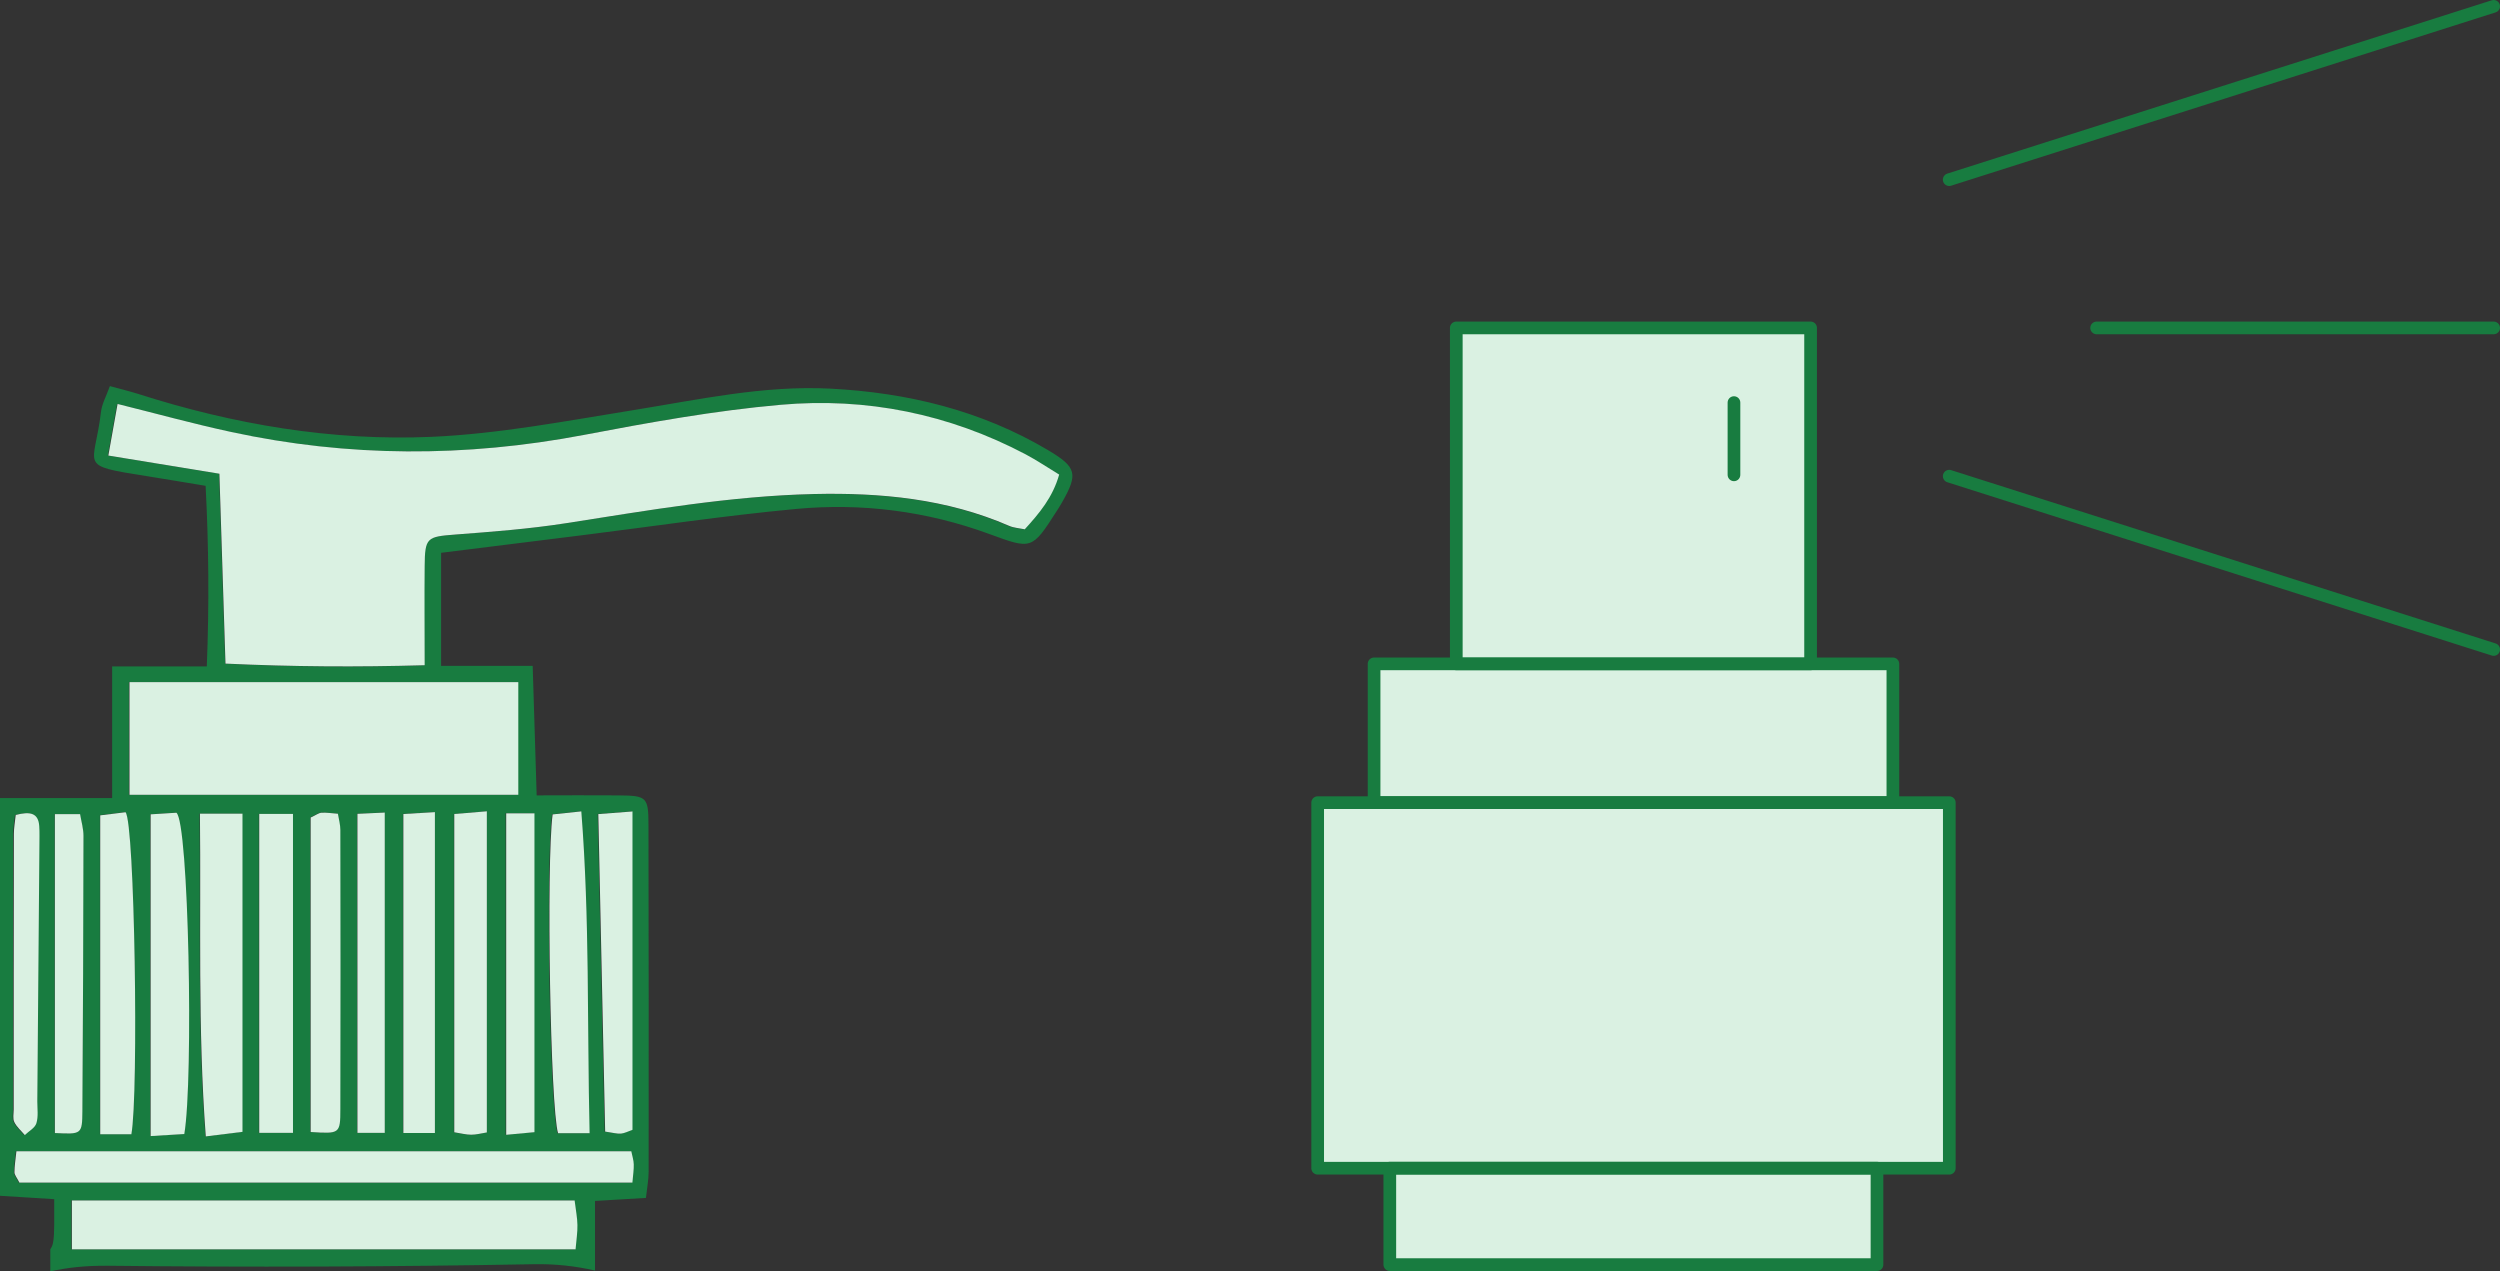 <?xml version="1.0" encoding="UTF-8"?>
<svg xmlns="http://www.w3.org/2000/svg" viewBox="0 0 295.58 150.3">
  <rect x="0" y="0" width="295.58" height="150.3" fill="#333333" stroke="none"/>
  <defs>
    <style>.d{fill:#daf1e2;}.e{fill:none;stroke:#187c40;stroke-linecap:round;stroke-linejoin:round;stroke-width:1.5px;}.f{fill:#187c40;}</style>
  </defs>
  <g id="a"></g>
  <g id="b">
    <g id="c">
      <g>
        <path class="f" d="M12.47,149.65c16.88,.19,33.77,.13,50.65-.18,2.53-.05,4.92,.22,7.23,.75v-8.23c2.15-.13,3.98-.24,6.02-.36,.13-1.18,.32-2.14,.32-3.11,.01-13.64,.01-27.27-.02-40.91,0-3.41-.18-3.54-3.64-3.57-3.09-.03-6.18,0-9.58,0-.16-5.24-.31-10.04-.47-15.31h-10.83v-13.37c5.72-.71,11.17-1.39,16.61-2.07,8.43-1.05,16.84-2.32,25.3-3.11,7.8-.74,15.49,.24,22.89,2.95,5.04,1.85,5.05,1.88,7.99-2.71,.2-.32,.41-.63,.59-.96,1.97-3.43,1.78-4.22-1.62-6.24-7.92-4.7-16.6-6.79-25.71-7.27-7.94-.41-15.65,1.31-23.43,2.56-7.89,1.27-15.8,2.79-23.75,3.14-11.8,.51-23.41-1.47-34.7-5.08-1.04-.33-2.1-.58-3.33-.92-.43,1.21-.94,2.1-1.05,3.04-.76,6.59-2.92,6.29,5.39,7.6,2.29,.36,4.58,.76,6.98,1.15,.37,7.21,.43,14.01,.14,21.35H13.26v15.57H0v47.02c2.22,.14,4.25,.26,6.41,.4,0,1.35,.01,2.22,0,3.08,0,.41-.01,.76-.03,1.07-.04,.87-.14,1.37-.43,1.76v2.62c2.08-.45,4.24-.68,6.51-.65Zm55.51-1.94H8.44v-5.78h59.44c.15,1.21,.32,2.06,.33,2.9,.02,.85-.12,1.71-.22,2.87Zm6.73-51.79v37.65c-.46,.16-.9,.4-1.36,.45-.47,.04-.95-.11-1.87-.24-.27-12.48-.54-24.89-.81-37.54,1.46-.11,2.52-.2,4.04-.31Zm-9.43,.36c.96-.1,1.99-.21,3.39-.36,1,12.71,.68,25.16,.98,38.06h-3.74c-.9-2.96-1.41-31.8-.64-37.69Zm-2.16-.13v37.7c-.88,.08-1.91,.18-3.34,.31v-38.01h3.34ZM12.75,53.86c.39-2.21,.73-4.09,1.09-6.1,4.74,1.18,9.05,2.37,13.42,3.32,13.86,3,27.73,3.01,41.67,.36,7.72-1.47,15.49-2.88,23.3-3.57,10.13-.9,19.9,1.07,28.98,5.86,1.3,.69,2.53,1.52,3.96,2.39-.76,2.69-2.32,4.55-4.07,6.47-.68-.14-1.31-.17-1.85-.41-7.39-3.21-15.17-3.94-23.1-3.76-9.9,.23-19.61,1.94-29.36,3.46-4.31,.67-8.67,1-13.02,1.33-3.36,.26-3.59,.35-3.62,3.74-.04,3.74,0,7.48,0,11.71-7.96,.23-15.62,.18-23.53-.19-.25-7.76-.48-14.97-.72-22.47-4.48-.73-8.61-1.41-13.13-2.15Zm2.5,26.79H61.21v13.32H15.24v-13.32Zm42.26,15.27v37.97c-.67,.11-1.26,.27-1.85,.27-.59,0-1.19-.16-2-.29v-37.63c1.17-.1,2.23-.19,3.85-.32Zm-6.14,.09v37.94h-3.73v-37.72c1.34-.08,2.39-.14,3.73-.22Zm-5.93,.05v37.87h-3.23v-37.72c1.09-.05,2.03-.09,3.23-.15Zm-5.25,35.06c0,2.94-.08,2.94-3.51,2.72v-37.19c.63-.29,.95-.55,1.28-.57,.59-.04,1.2,.07,1.94,.12,.12,.71,.29,1.31,.29,1.9,.02,11,.03,22.01,0,33.01Zm-5.6-34.89v37.71h-3.99v-37.71h3.99Zm-11-.03h5.03v37.62c-1.37,.17-2.64,.32-4.34,.54-.96-12.89-.55-25.42-.69-38.15Zm-1.85,37.87c-1.1,.07-2.29,.14-3.98,.24v-38.04c1.2-.08,2.26-.15,3.04-.19,1.47,.99,2.04,31.54,.94,37.99Zm-9.93-37.69c1.06-.13,2.11-.26,2.99-.37,1.09,1.14,1.57,33.27,.69,38.09h-3.68v-37.71Zm-5.36-.13h2.98c.15,.89,.4,1.72,.4,2.55-.02,10.86-.05,21.71-.13,32.57-.02,2.74-.1,2.74-3.24,2.58v-37.7ZM1.53,131.19c0-10.85,0-21.69,.02-32.54,0-.72,.13-1.45,.22-2.29,1.73-.46,2.7-.24,2.79,1.32,.05,.74,.02,1.5,.02,2.24-.08,10.1-.17,20.19-.25,30.29,0,.87,.14,1.8-.11,2.6-.17,.55-.89,.93-1.37,1.39-.43-.51-.96-.96-1.24-1.54-.2-.41-.07-.98-.07-1.48Zm.69,8.63c-.29-.59-.58-.9-.58-1.22,0-.72,.12-1.44,.23-2.48H74.57c.12,.59,.28,1.06,.29,1.54,.02,.61-.08,1.22-.16,2.16H2.22Z"></path>
        <g>
          <path class="d" d="M26.66,78.48c-.25-7.76-.48-14.97-.72-22.47-4.48-.73-8.61-1.41-13.13-2.15,.39-2.21,.73-4.09,1.09-6.1,4.74,1.18,9.05,2.37,13.42,3.31,13.86,3,27.73,3.01,41.67,.36,7.72-1.47,15.49-2.88,23.3-3.57,10.13-.9,19.9,1.07,28.98,5.86,1.3,.69,2.53,1.52,3.96,2.39-.76,2.69-2.32,4.55-4.07,6.47-.68-.14-1.31-.17-1.85-.41-7.39-3.21-15.17-3.94-23.1-3.76-9.9,.23-19.61,1.94-29.36,3.46-4.31,.67-8.67,1-13.02,1.33-3.36,.26-3.59,.35-3.62,3.74-.04,3.74,0,7.48,0,11.71-7.96,.23-15.62,.18-23.53-.19Z"></path>
          <path class="d" d="M15.31,93.97v-13.32H61.28v13.32H15.31Z"></path>
          <path class="d" d="M67.94,141.94c.15,1.21,.32,2.06,.33,2.9,.02,.85-.12,1.71-.22,2.87H8.5v-5.78h59.44Z"></path>
          <path class="d" d="M74.64,136.12c.12,.59,.28,1.06,.29,1.54,.02,.61-.08,1.22-.16,2.16H2.29c-.29-.59-.58-.9-.58-1.22,0-.72,.12-1.44,.23-2.48H74.64Z"></path>
          <path class="d" d="M23.64,96.2h5.03v37.62c-1.37,.17-2.64,.32-4.34,.54-.96-12.89-.55-25.42-.69-38.15Z"></path>
          <path class="d" d="M17.81,134.32v-38.04c1.2-.08,2.26-.14,3.04-.19,1.47,.99,2.04,31.54,.94,37.99-1.1,.07-2.29,.14-3.98,.24Z"></path>
          <path class="d" d="M34.64,133.94h-3.99v-37.71h3.99v37.71Z"></path>
          <path class="d" d="M69.72,133.98h-3.74c-.9-2.96-1.41-31.8-.64-37.69,.96-.1,1.99-.21,3.39-.36,1,12.71,.68,25.16,.98,38.06Z"></path>
          <path class="d" d="M15.53,134.11h-3.68v-37.71c1.06-.13,2.11-.26,2.99-.37,1.09,1.14,1.57,33.27,.69,38.09Z"></path>
          <path class="d" d="M57.56,95.92v37.97c-.67,.11-1.26,.27-1.85,.27-.59,0-1.19-.16-2-.29v-37.63c1.17-.1,2.23-.19,3.85-.32Z"></path>
          <path class="d" d="M51.42,133.96h-3.73v-37.72c1.34-.08,2.39-.14,3.73-.22v37.94Z"></path>
          <path class="d" d="M59.85,96.16h3.34v37.7c-.88,.08-1.91,.18-3.34,.31v-38.01Z"></path>
          <path class="d" d="M45.49,133.94h-3.23v-37.72c1.09-.05,2.03-.09,3.23-.15v37.87Z"></path>
          <path class="d" d="M36.73,133.85v-37.19c.63-.29,.95-.55,1.28-.57,.59-.04,1.2,.07,1.94,.12,.12,.71,.29,1.31,.29,1.9,.02,11,.03,22.01,0,33.01,0,2.94-.08,2.94-3.51,2.72Z"></path>
          <path class="d" d="M74.78,95.93v37.65c-.46,.16-.9,.4-1.36,.45-.47,.04-.95-.11-1.87-.24-.27-12.48-.54-24.89-.81-37.54,1.46-.11,2.52-.2,4.04-.31Z"></path>
          <path class="d" d="M6.49,133.96v-37.7h2.98c.15,.89,.4,1.72,.4,2.55-.02,10.86-.05,21.71-.13,32.57-.02,2.74-.1,2.74-3.24,2.58Z"></path>
          <path class="d" d="M1.84,96.36c1.73-.46,2.7-.24,2.8,1.32,.05,.74,.02,1.5,.02,2.24-.08,10.1-.17,20.19-.25,30.29,0,.87,.14,1.8-.11,2.6-.17,.55-.89,.93-1.37,1.39-.43-.51-.96-.96-1.24-1.54-.2-.41-.07-.98-.07-1.48,0-10.85,0-21.69,.02-32.54,0-.72,.13-1.45,.22-2.29Z"></path>
        </g>
      </g>
      <g>
        <polygon class="d" points="164.32 149.52 164.32 138.11 155.79 138.11 155.79 94.9 162.46 94.9 162.46 78.49 172.18 78.49 172.18 38.77 214.07 38.77 214.07 78.49 223.79 78.49 223.79 94.9 230.46 94.9 230.46 138.11 221.93 138.11 221.93 149.52 164.32 149.52"></polygon>
        <g>
          <rect class="e" x="155.79" y="94.9" width="74.68" height="43.22"></rect>
          <rect class="e" x="162.46" y="78.49" width="61.34" height="16.4"></rect>
          <rect class="e" x="172.18" y="38.77" width="41.89" height="39.72"></rect>
          <line class="e" x1="205.01" y1="47.6" x2="205.01" y2="56.14"></line>
          <rect class="e" x="164.32" y="138.11" width="57.6" height="11.41"></rect>
          <g>
            <line class="e" x1="247.89" y1="38.77" x2="294.83" y2="38.77"></line>
            <line class="e" x1="230.46" y1="56.3" x2="294.83" y2="76.79"></line>
            <line class="e" x1="294.83" y1=".75" x2="230.46" y2="21.24"></line>
          </g>
        </g>
      </g>
    </g>
  </g>
</svg>
